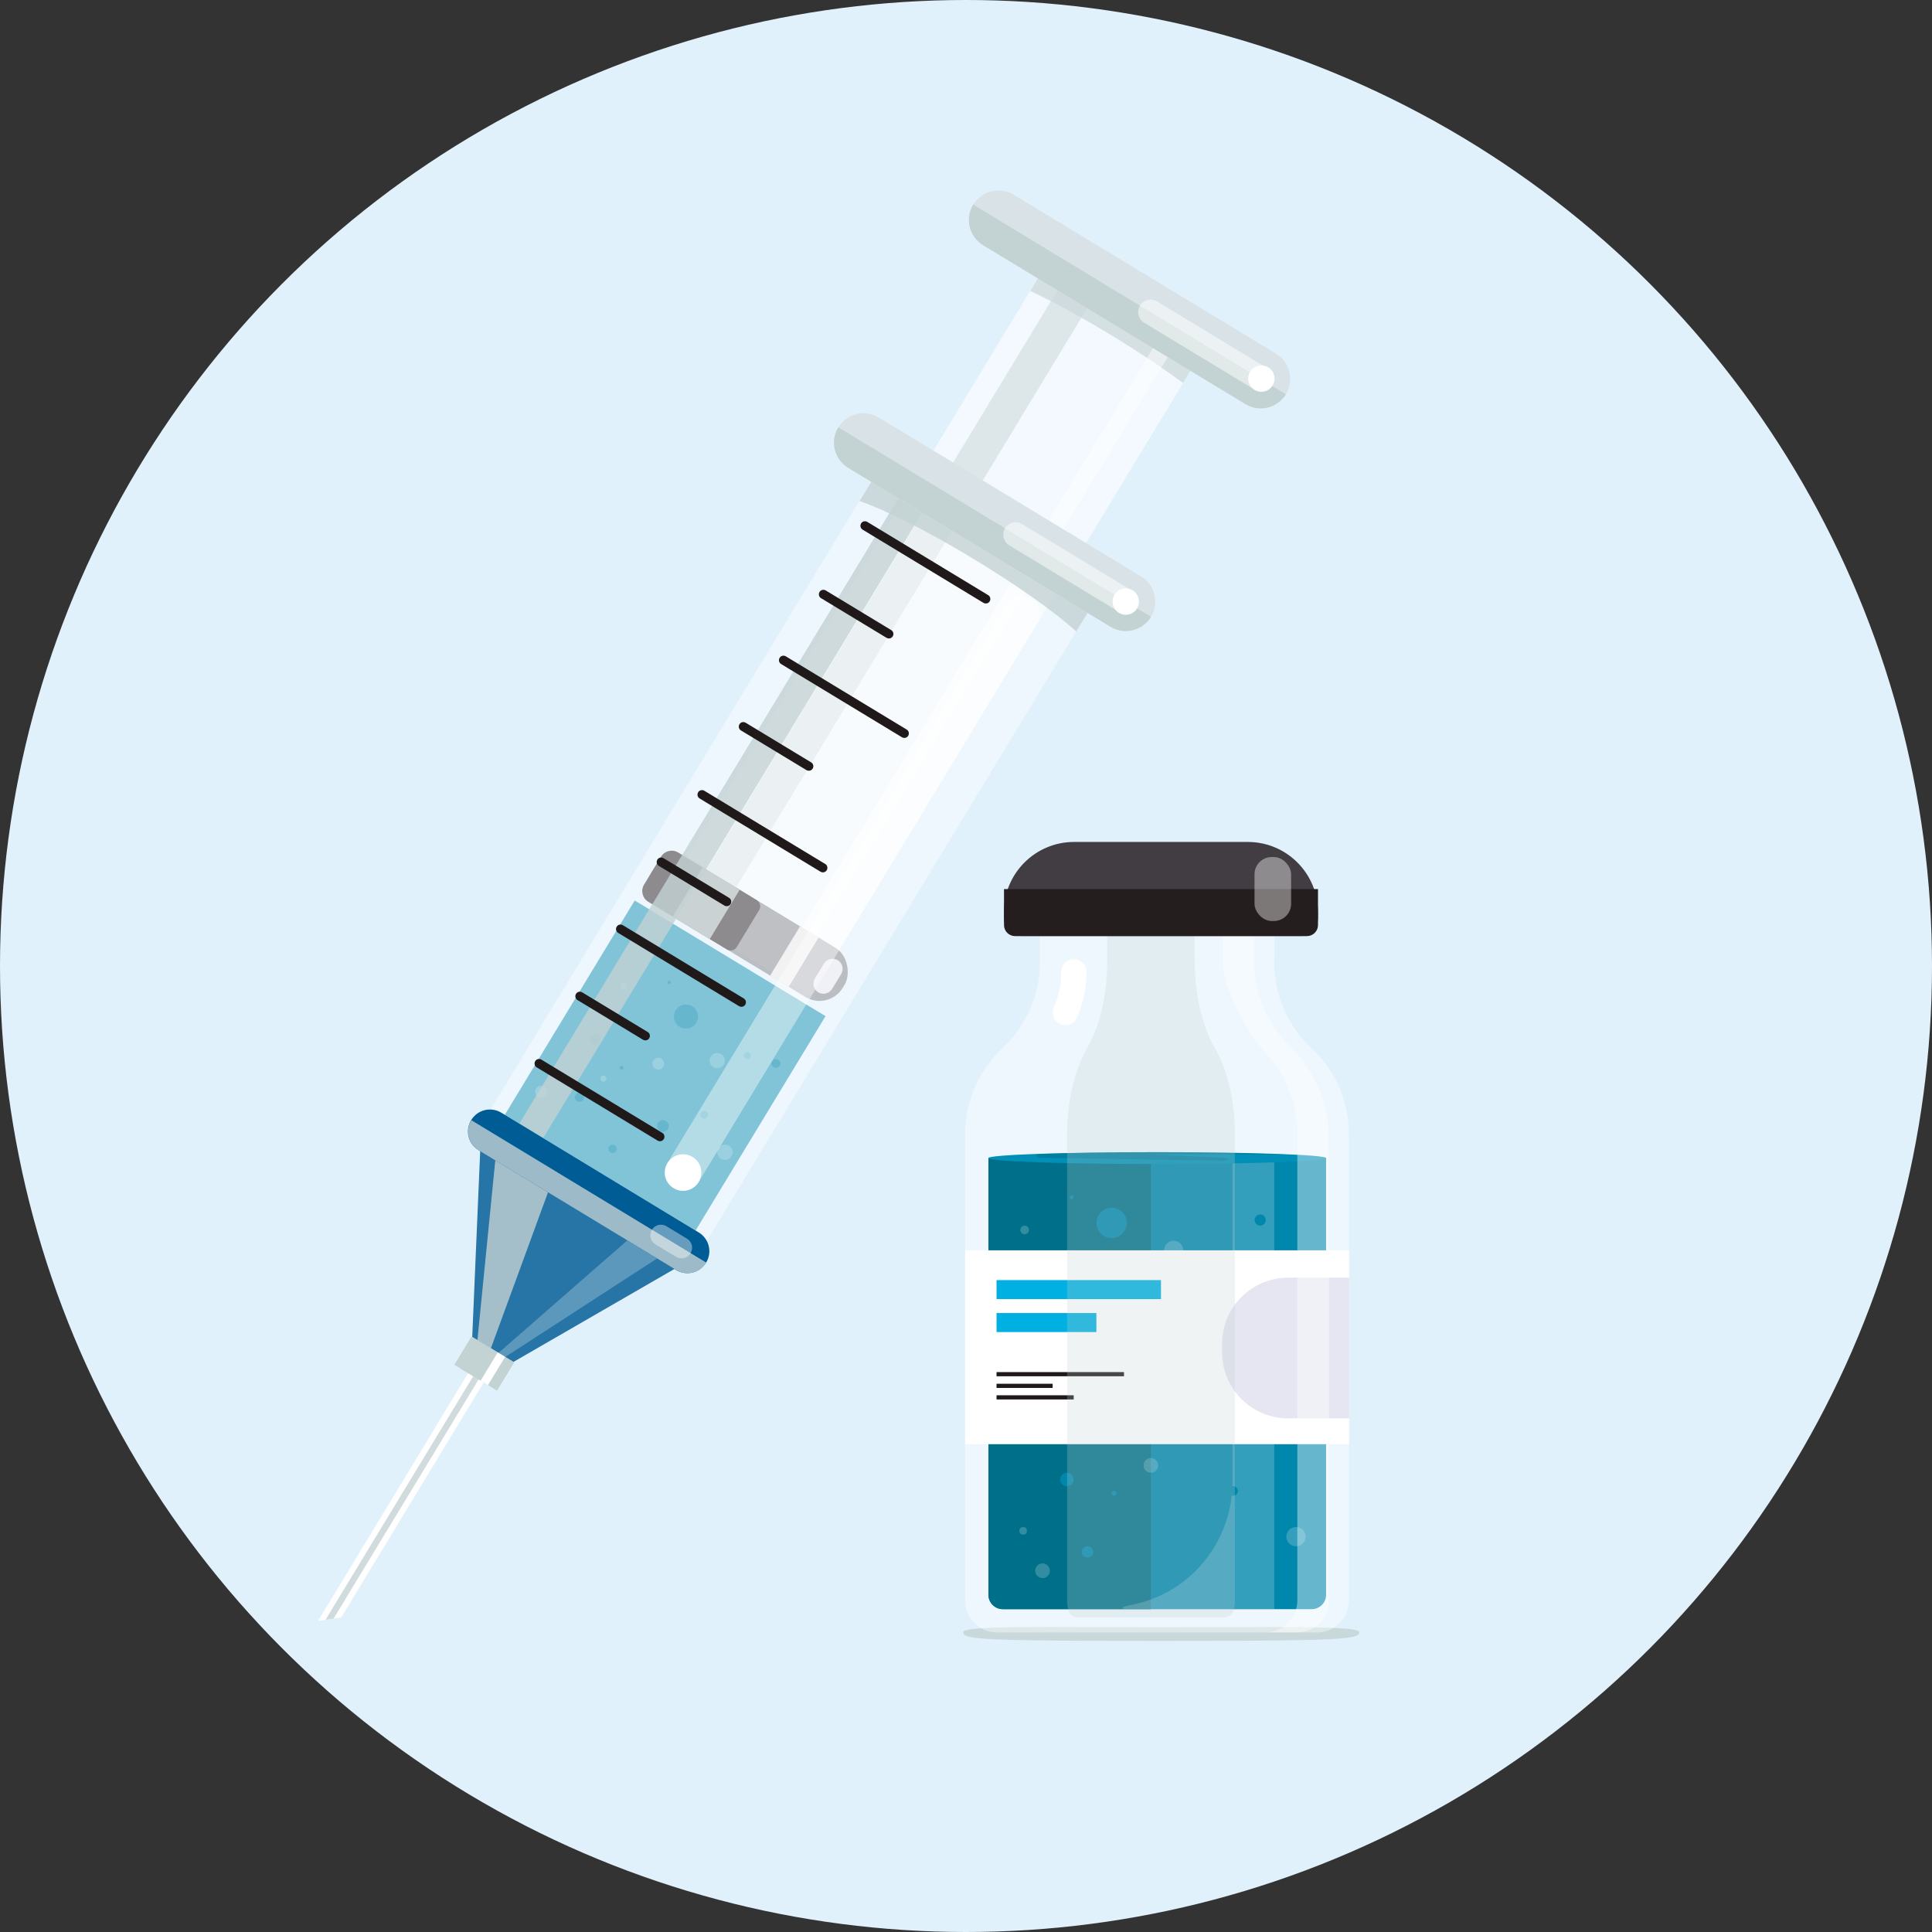 <?xml version="1.0" encoding="UTF-8"?>
<svg xmlns="http://www.w3.org/2000/svg" viewBox="0 0 152.48 152.48">
  <rect x="0" y="0" width="152.48" height="152.48" fill="#333333" stroke="none"/>
  <g isolation="isolate">
    <g id="_レイヤー_1" data-name="レイヤー 1">
      <circle cx="76.24" cy="76.24" r="76.24" fill="#e1f1fc"/>
      <g>
        <g>
          <polygon points="26.93 127.65 25.1 127.93 37.11 108.11 38.33 108.85 26.93 127.65" fill="#fff"/>
          <polygon points="25.69 127.84 26.33 127.74 37.93 108.61 37.51 108.35 25.69 127.84" fill="#c3d2d3" mix-blend-mode="multiply" opacity=".8"/>
        </g>
        <g>
          <polygon points="37.92 90.34 37.27 105.52 38.25 106.12 39.55 106.9 40.52 107.49 53.68 99.89 37.92 90.34" fill="#005c95" opacity=".83"/>
          <polygon points="39.14 91.08 37.68 105.77 38.25 106.12 38.74 106.42 43.41 93.67 39.14 91.08" fill="#c3d2d3" mix-blend-mode="multiply" opacity=".8"/>
          <polygon points="49.87 97.58 39.34 106.78 39.55 106.9 39.87 107.1 52.28 99.05 49.87 97.58" fill="#fff" mix-blend-mode="overlay" opacity=".25"/>
        </g>
        <rect x="36.25" y="106.32" width="3.94" height="2.61" transform="translate(61.32 -4.23) rotate(31.22)" fill="#c3d2d3"/>
        <rect x="38.55" y="106.72" width=".68" height="2.61" transform="translate(61.63 -4.51) rotate(31.22)" fill="#fff"/>
        <rect x="36.96" y="105.92" width="1.2" height="2.61" transform="translate(61.02 -3.94) rotate(31.22)" fill="#c3d2d3" mix-blend-mode="multiply" opacity=".8"/>
        <g>
          <g>
            <rect x="66.79" y="18.36" width="14.08" height="61.03" transform="translate(36.03 -31.19) rotate(31.22)" fill="#fff" opacity=".6"/>
            <rect x="50.22" y="71.01" width="17.63" height="4.55" rx="2.14" ry="2.14" transform="translate(46.54 -19.99) rotate(31.22)" fill="#54545b" opacity=".6"/>
            <path d="M64.58,78.32h0c-.37-.23-.49-.71-.27-1.09l.72-1.18c.23-.37.71-.49,1.09-.27h0c.37.23.49.71.27,1.09l-.72,1.18c-.23.37-.71.49-1.09.27Z" fill="#e6e6f2"/>
            <path d="M59.72,71.04l-6.2-3.76c-.47-.28-1.07-.13-1.35.33l-1.34,2.21c-.28.47-.13,1.07.33,1.35l6.2,3.76c.27.17.63.08.79-.19l1.76-2.91c.17-.27.08-.63-.19-.79Z" fill="#413d42"/>
          </g>
          <g mix-blend-mode="multiply" opacity=".8">
            <rect x="69.17" y="16.36" width="2.73" height="61.03" transform="translate(34.51 -29.77) rotate(31.22)" fill="#c3d2d3" opacity=".6"/>
            <rect x="54.02" y="69.01" width="3.42" height="4.55" transform="translate(45.02 -18.56) rotate(31.22)" fill="#c3d2d3"/>
            <path d="M81.31,22.96c3.74,1.77,8.67,4.75,12.06,7.27l.89-1.47-12.04-7.3-.9,1.49Z" fill="#c3d2d3" mix-blend-mode="multiply" opacity=".8"/>
          </g>
          <g mix-blend-mode="overlay" opacity=".8">
            <rect x="76.8" y="20.58" width="1.36" height="61.03" transform="translate(37.7 -32.76) rotate(31.22)" fill="#fff" opacity=".6"/>
            <rect x="61.83" y="73.23" width="1.71" height="4.55" transform="translate(48.22 -21.56) rotate(31.22)" fill="#fff"/>
          </g>
          <g>
            <path d="M98.29,31.89l-20.7-12.54c-1.1-.67-1.45-2.1-.78-3.2h0c.67-1.1,2.1-1.45,3.2-.78l20.7,12.54c1.1.67,1.45,2.1.78,3.2h0c-.67,1.1-2.1,1.45-3.2.78Z" fill="#d9e3e7"/>
            <path d="M77.59,19.35l20.7,12.54c1.1.67,2.53.32,3.2-.78l-24.68-14.96c-.67,1.1-.32,2.53.78,3.2Z" fill="#c3d2d3"/>
            <path d="M99.01,30.75l-8.71-5.28c-.46-.28-.61-.88-.33-1.35h0c.28-.46.88-.61,1.35-.33l8.71,5.28c.46.28.61.88.33,1.35h0c-.28.46-.88.61-1.35.33Z" fill="#fff" opacity=".5"/>
            <circle cx="99.55" cy="29.88" r="1.04" fill="#fff"/>
          </g>
        </g>
        <rect x="43.69" y="74.2" width="17.61" height="19.78" transform="translate(51.19 -15.03) rotate(31.22)" fill="#0087ac" opacity=".8"/>
        <g>
          <path d="M47.33,82.23c-.12.2-.38.27-.58.15s-.27-.38-.15-.58.38-.27.58-.15c.2.12.27.38.15.58Z" fill="#0087ac"/>
          <path d="M48.63,90.84c-.09.16-.3.21-.45.11-.16-.09-.21-.3-.11-.45.09-.16.3-.21.45-.11.16.09.21.3.11.45Z" fill="#0087ac"/>
          <path d="M46.05,86.78c-.1.17-.32.23-.5.13-.17-.1-.23-.32-.13-.5.1-.17.32-.23.5-.13.17.1.23.32.13.5Z" fill="#0087ac"/>
          <path d="M52.92,77.61c-.04.06-.12.08-.18.04-.06-.04-.08-.12-.04-.18.04-.06.12-.08.18-.04.06.04.08.12.04.18Z" fill="#0087ac"/>
          <path d="M59.22,83.45c-.08.13-.24.17-.37.09-.13-.08-.17-.24-.09-.37.08-.13.24-.17.37-.09.13.08.17.24.09.37Z" fill="#0087ac"/>
          <path d="M49.44,77.94c-.08.13-.24.17-.37.09-.13-.08-.17-.24-.09-.37s.24-.17.37-.09c.13.08.17.24.09.37Z" fill="#fff" mix-blend-mode="overlay" opacity=".2"/>
          <path d="M57.74,91.25c-.17.29-.54.38-.83.21-.29-.17-.38-.54-.21-.83.17-.29.54-.38.83-.21.29.17.38.54.21.83Z" fill="#fff" mix-blend-mode="overlay" opacity=".2"/>
          <path d="M57.13,84.02c-.17.29-.54.38-.83.21-.29-.17-.38-.54-.21-.83.17-.29.54-.38.83-.21s.38.54.21.83Z" fill="#fff" mix-blend-mode="overlay" opacity=".2"/>
          <path d="M47.83,85.25c-.07.11-.21.15-.33.08-.11-.07-.15-.21-.08-.33s.21-.15.33-.08c.11.07.15.21.08.33Z" fill="#fff" mix-blend-mode="overlay" opacity=".2"/>
          <path d="M43.1,86.4c-.13.22-.42.29-.64.16-.22-.13-.29-.42-.16-.64s.42-.29.64-.16c.22.13.29.42.16.64Z" fill="#fff" mix-blend-mode="overlay" opacity=".2"/>
          <path d="M52.35,84.19c-.13.22-.42.29-.64.16-.22-.13-.29-.42-.16-.64.13-.22.42-.29.64-.16.22.13.29.42.16.64Z" fill="#fff" mix-blend-mode="overlay" opacity=".2"/>
          <path d="M61.54,84.11c-.1.17-.32.22-.48.12-.17-.1-.22-.32-.12-.48.1-.17.32-.22.48-.12.17.1.22.32.12.48Z" fill="#0087ac"/>
          <path d="M54.96,80.72c-.27.45-.86.6-1.31.33-.45-.27-.6-.86-.33-1.31.27-.45.86-.6,1.31-.33.45.27.6.86.33,1.31Z" fill="#0087ac"/>
          <path d="M55.83,88.14c-.08.14-.27.19-.41.1-.14-.08-.19-.27-.1-.41.08-.14.27-.19.41-.1s.19.27.1.41Z" fill="#0087ac"/>
          <path d="M52.72,89.1c-.13.22-.41.29-.63.16s-.29-.41-.16-.63c.13-.22.41-.29.63-.16s.29.41.16.63Z" fill="#0087ac"/>
          <path d="M49.19,84.36c-.04.07-.13.09-.21.05s-.09-.13-.05-.21c.04-.07.13-.09.21-.05s.09.13.05.21Z" fill="#0087ac"/>
        </g>
        <rect x="31.42" y="57.18" width="62.69" height="19.97" transform="translate(-27.21 86.02) rotate(-58.78)" fill="#fff" opacity=".4"/>
        <rect x="27.23" y="62.06" width="61.03" height="2.2" transform="translate(-26.2 79.8) rotate(-58.78)" fill="#c3d2d3" mix-blend-mode="multiply" opacity=".8"/>
        <path d="M53.16,93.78h0c.68.41,1.57.2,1.98-.49l26.73-44.1c.41-.68.2-1.57-.49-1.98h0c-.68-.41-1.57-.2-1.98.49l-26.73,44.1c-.41.68-.2,1.57.49,1.98Z" fill="#fff" mix-blend-mode="overlay" opacity=".4"/>
        <g mix-blend-mode="multiply">
          <g>
            <line x1="68.26" y1="41.49" x2="77.81" y2="47.27" fill="#fff"/>
            <path d="M77.8,47.63c-.06,0-.13-.02-.18-.05l-9.54-5.78c-.17-.1-.22-.32-.12-.49.1-.17.32-.22.49-.12l9.54,5.78c.17.1.22.32.12.49-.07.11-.18.17-.3.17Z" fill="#1f191a"/>
          </g>
          <g>
            <g>
              <line x1="64.98" y1="46.9" x2="70.15" y2="50.04" fill="#fff"/>
              <path d="M70.15,50.39c-.06,0-.13-.02-.18-.05l-5.17-3.13c-.17-.1-.22-.32-.12-.49.1-.17.32-.22.49-.12l5.17,3.13c.17.1.22.32.12.49-.07.11-.18.17-.3.17Z" fill="#1f191a"/>
            </g>
            <g>
              <line x1="58.66" y1="57.34" x2="63.83" y2="60.47" fill="#fff"/>
              <path d="M63.83,60.83c-.06,0-.13-.02-.18-.05l-5.17-3.13c-.17-.1-.22-.32-.12-.49.1-.17.32-.22.49-.12l5.17,3.13c.17.1.22.32.12.49-.07.11-.18.17-.3.17Z" fill="#1f191a"/>
            </g>
            <g>
              <line x1="52.18" y1="68.03" x2="57.35" y2="71.16" fill="#fff"/>
              <path d="M57.35,71.52c-.06,0-.13-.02-.18-.05l-5.17-3.13c-.17-.1-.22-.32-.12-.49.1-.17.32-.22.49-.12l5.17,3.13c.17.1.22.32.12.49-.07.11-.18.17-.3.17Z" fill="#1f191a"/>
            </g>
            <g>
              <line x1="45.76" y1="78.62" x2="50.93" y2="81.75" fill="#fff"/>
              <path d="M50.93,82.11c-.06,0-.13-.02-.18-.05l-5.17-3.13c-.17-.1-.22-.32-.12-.49.1-.17.32-.22.49-.12l5.17,3.13c.17.1.22.32.12.49-.07.11-.18.17-.3.17Z" fill="#1f191a"/>
            </g>
            <g>
              <line x1="61.83" y1="52.1" x2="71.37" y2="57.88" fill="#fff"/>
              <path d="M71.37,58.24c-.06,0-.13-.02-.18-.05l-9.54-5.78c-.17-.1-.22-.32-.12-.49.1-.17.32-.22.49-.12l9.54,5.78c.17.1.22.32.12.49-.07.11-.18.17-.3.17Z" fill="#1f191a"/>
            </g>
            <g>
              <line x1="55.4" y1="62.71" x2="64.94" y2="68.49" fill="#fff"/>
              <path d="M64.94,68.85c-.06,0-.13-.02-.18-.05l-9.54-5.78c-.17-.1-.22-.32-.12-.49.1-.17.32-.22.49-.12l9.54,5.78c.17.1.22.32.12.49-.07.11-.18.17-.3.17Z" fill="#1f191a"/>
            </g>
            <g>
              <line x1="48.97" y1="73.32" x2="58.51" y2="79.11" fill="#fff"/>
              <path d="M58.51,79.46c-.06,0-.13-.02-.18-.05l-9.54-5.78c-.17-.1-.22-.32-.12-.49.1-.17.32-.22.49-.12l9.54,5.78c.17.1.22.32.12.49-.07.11-.18.17-.3.17Z" fill="#1f191a"/>
            </g>
            <g>
              <line x1="42.54" y1="83.93" x2="52.08" y2="89.72" fill="#fff"/>
              <path d="M52.08,90.07c-.06,0-.13-.02-.18-.05l-9.54-5.78c-.17-.1-.22-.32-.12-.49.1-.17.32-.22.49-.12l9.54,5.78c.17.1.22.32.12.49-.07.11-.18.17-.3.17Z" fill="#1f191a"/>
            </g>
          </g>
        </g>
        <path d="M67.83,39.54c4.43,1.53,13.47,6.98,17.11,10.3l1.1-1.81-17.07-10.35-1.13,1.86Z" fill="#c3d2d3" mix-blend-mode="multiply" opacity=".8"/>
        <g>
          <path d="M87.64,49.47l-20.7-12.54c-1.1-.67-1.45-2.1-.78-3.2h0c.67-1.1,2.1-1.45,3.2-.78l20.7,12.54c1.1.67,1.45,2.1.78,3.2h0c-.67,1.1-2.1,1.45-3.2.78Z" fill="#d9e3e7"/>
          <path d="M66.94,36.92l20.7,12.54c1.1.67,2.53.32,3.2-.78l-24.68-14.96c-.67,1.1-.32,2.53.78,3.2Z" fill="#c3d2d3"/>
          <path d="M88.36,48.32l-8.71-5.28c-.46-.28-.61-.88-.33-1.35h0c.28-.46.88-.61,1.35-.33l8.71,5.28c.46.28.61.88.33,1.35h0c-.28.46-.88.61-1.35.33Z" fill="#fff" opacity=".5"/>
          <circle cx="88.85" cy="47.48" r="1.04" fill="#fff"/>
        </g>
        <circle cx="53.91" cy="92.54" r="1.44" fill="#fff"/>
        <g>
          <path d="M39.57,87.82l15.58,9.45c.82.5,1.08,1.56.58,2.38h0c-.5.82-1.56,1.08-2.38.58l-15.58-9.45c-.82-.5-1.08-1.56-.58-2.38h0c.5-.82,1.56-1.08,2.38-.58Z" fill="#005c95"/>
          <path d="M37.77,90.78l15.59,9.45c.82.5,1.88.23,2.38-.58h0s-18.54-11.24-18.54-11.24c-.5.82-.23,1.88.58,2.38Z" fill="#c3d2d3" mix-blend-mode="multiply" opacity=".8"/>
          <path d="M53.35,99.19l-1.62-.98c-.4-.24-.52-.76-.28-1.15h0c.24-.4.76-.52,1.15-.28l1.62.98c.4.24.52.76.28,1.15h0c-.24.4-.76.52-1.15.28Z" fill="#fff" mix-blend-mode="overlay" opacity=".4"/>
        </g>
      </g>
      <g>
        <path d="M107.28,128.82c0,.55-1.14.69-15.63.69s-15.63-.13-15.63-.69,7-.39,15.63-.39,15.63-.16,15.63.39Z" fill="#c3d2d3" mix-blend-mode="multiply" opacity=".8"/>
        <path d="M100.59,75.94v-3.91h-18.52v3.91c0,2.57-1.07,5.02-2.95,6.78h0c-1.88,1.75-2.95,4.21-2.95,6.78v36.82c0,1.39,1.13,2.52,2.52,2.52h25.25c1.39,0,2.52-1.13,2.52-2.52v-36.82c0-2.57-1.07-5.02-2.95-6.78h0c-1.88-1.75-2.95-4.21-2.95-6.78Z" fill="#fff" opacity=".4"/>
        <path d="M78.01,91.4v34.47c0,.62.51,1.13,1.13,1.13h24.39c.62,0,1.13-.51,1.13-1.13v-34.47h-26.65Z" fill="#0087ac"/>
        <path d="M90.83,91.4h-12.82v34.47c0,.62.51,1.13,1.13,1.13h11.69v-35.6Z" fill="#00708a"/>
        <path d="M100.58,91.4h-3.31v25.57c0,4.7-3.31,8.77-7.92,9.68-1.08.21-.79.35-.47.35h11.69v-35.6Z" fill="#fff" mix-blend-mode="overlay" opacity=".2"/>
        <g>
          <circle cx="84.21" cy="116.77" r=".53" fill="#0087ac"/>
          <path d="M93.8,121.28c0,.23-.19.41-.41.41s-.41-.19-.41-.41.19-.41.41-.41.41.19.41.41Z" fill="#0087ac"/>
          <path d="M86.28,122.48c0,.25-.2.45-.45.45s-.45-.2-.45-.45.2-.45.45-.45.45.2.45.45Z" fill="#0087ac"/>
          <path d="M84.74,94.49c0,.09-.07.16-.16.16s-.16-.07-.16-.16.07-.16.16-.16.16.07.16.16Z" fill="#0087ac"/>
          <path d="M95.27,96.73c0,.19-.15.34-.34.34s-.34-.15-.34-.34.15-.34.34-.34.34.15.34.34Z" fill="#0087ac"/>
          <path d="M81.21,97.07c0,.19-.15.34-.34.34s-.34-.15-.34-.34.15-.34.34-.34.34.15.34.34Z" fill="#fff" mix-blend-mode="overlay" opacity=".2"/>
          <circle cx="102.28" cy="121.28" r=".76" fill="#fff" mix-blend-mode="overlay" opacity=".2"/>
          <circle cx="92.63" cy="98.68" r=".76" fill="#fff" mix-blend-mode="overlay" opacity=".2"/>
          <circle cx="80.75" cy="120.82" r=".3" fill="#fff" mix-blend-mode="overlay" opacity=".2"/>
          <circle cx="82.28" cy="123.97" r=".58" fill="#fff" mix-blend-mode="overlay" opacity=".2"/>
          <circle cx="90.83" cy="115.65" r=".58" fill="#fff" mix-blend-mode="overlay" opacity=".2"/>
          <path d="M99.9,96.29c0,.24-.2.44-.44.44s-.44-.2-.44-.44.2-.44.44-.44.44.2.44.44Z" fill="#0087ac"/>
          <circle cx="87.74" cy="96.52" r="1.2" fill="#0087ac"/>
          <circle cx="97.32" cy="117.67" r=".38" fill="#0087ac"/>
          <circle cx="94.38" cy="120.7" r=".58" fill="#0087ac"/>
          <path d="M88.11,117.86c0,.1-.08.19-.19.19s-.19-.08-.19-.19.08-.19.19-.19.19.08.19.19Z" fill="#0087ac"/>
        </g>
        <g>
          <rect x="76.18" y="98.68" width="30.3" height="15.3" fill="#fff"/>
          <rect x="78.65" y="101.03" width="12.98" height="1.5" fill="#00b0e2"/>
          <rect x="78.65" y="103.63" width="7.88" height="1.5" fill="#00b0e2"/>
          <g>
            <rect x="78.65" y="108.29" width="10.06" height=".33" fill="#1f191a"/>
            <rect x="78.65" y="109.21" width="4.43" height=".33" fill="#1f191a"/>
            <rect x="78.65" y="110.12" width="6.09" height=".33" fill="#1f191a"/>
          </g>
          <path d="M101.66,100.83h4.82v11.11h-4.82c-2.88,0-5.21-2.34-5.21-5.21v-.68c0-2.88,2.34-5.21,5.21-5.21Z" fill="#e6e6f2"/>
        </g>
        <path d="M84.09,80.91c-.13,0-.27-.03-.4-.08-.51-.22-.74-.81-.52-1.32.39-.89.58-1.83.58-2.8,0-.55.45-1,1-1s1,.45,1,1c0,1.24-.25,2.45-.75,3.6-.16.38-.53.6-.92.6Z" fill="#fff"/>
        <ellipse cx="91.33" cy="91.4" rx="13.33" ry=".47" fill="#0090b7"/>
        <path d="M91.33,90.94c-3.56,0-6.8.05-9.19.13-.24.04-.45.11-.38.2.07.09.38.11.63.11,4.66.07,9.32.15,13.98.22.24,0,.57-.02.58-.11,0-.09-.29-.12-.51-.13-2.11-.09-4.22-.18-6.33-.27,3.83,0,7.67.02,11.5.03-2.44-.1-6.14-.17-10.28-.17Z" fill="#00708a" opacity=".5"/>
        <path d="M101.95,82.72l-.24-.24c-1.73-1.73-2.71-4.09-2.71-6.54v-3.91h-2.5v3.91c0,1.3.75,3.02,1.5,4.4.61,1.13,1.35,2.17,2.18,3.14,1.42,1.67,2.21,3.79,2.21,6.01v36.82c0,1.39-1.13,2.52-2.52,2.52h2.5c1.39,0,2.52-1.13,2.52-2.52v-36.48c0-2.67-1.06-5.22-2.95-7.11Z" fill="#fff" mix-blend-mode="overlay" opacity=".4"/>
        <path d="M94.28,75.94v-3.91h-6.9v3.91c0,2.57-.57,5.02-1.58,6.78h0c-1.01,1.75-1.58,4.21-1.58,6.78v36.82c0,1.39.61,1.34,1.36,1.34h10.52c.75,0,1.36.06,1.36-1.34v-36.82c0-2.57-.57-5.02-1.58-6.78h0c-1.01-1.75-1.58-4.21-1.58-6.78Z" fill="#c3d2d3" mix-blend-mode="multiply" opacity=".25"/>
        <path d="M84.78,66.45h13.7c3.06,0,5.54,2.48,5.54,5.54v.45c0,.79-.64,1.43-1.43,1.43h-21.93c-.79,0-1.43-.64-1.43-1.43v-.45c0-3.06,2.48-5.54,5.54-5.54Z" fill="#413d42"/>
        <path d="M79.24,70.17v2.84c0,.48.39.87.87.87h23.04c.48,0,.87-.39.87-.87v-2.84h-24.78Z" fill="#241e1e"/>
        <rect x="99.01" y="67.64" width="2.89" height="5.05" rx="1.36" ry="1.36" fill="#fff" mix-blend-mode="overlay" opacity=".4"/>
      </g>
    </g>
  </g>
</svg>